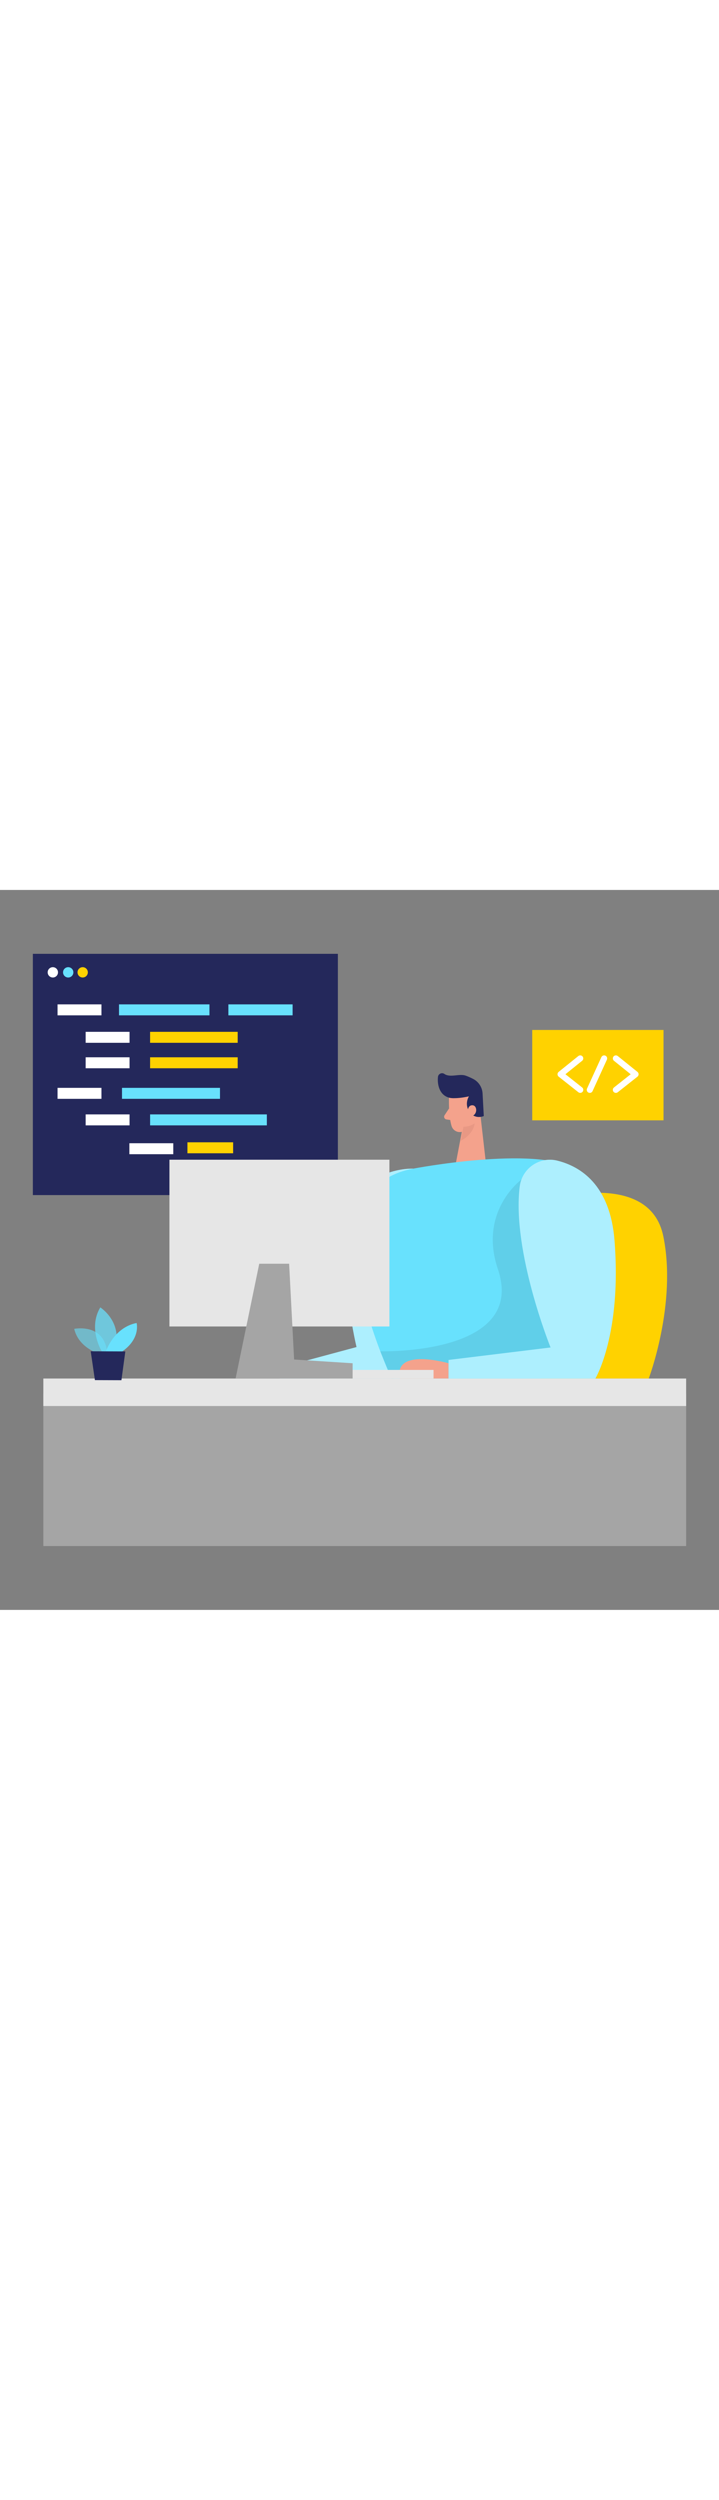 <svg xmlns="http://www.w3.org/2000/svg" id="_0179_coding_3" viewBox="0 0 500 500" data-imageid="coding-4-89" class="illustrations_image" style="width: 144px;"><rect x="0" y="0" width="500" height="500" fill="#808080" stroke="none"/><defs><style>.cls-1_coding-4-89{fill:#fff;}.cls-2_coding-4-89{fill:#f4a28c;}.cls-3_coding-4-89{opacity:.46;}.cls-3_coding-4-89,.cls-4_coding-4-89,.cls-5_coding-4-89,.cls-6_coding-4-89,.cls-7_coding-4-89{fill:none;}.cls-8_coding-4-89{fill:#a5a5a5;}.cls-4_coding-4-89{opacity:.58;}.cls-9_coding-4-89{fill:#ce8172;}.cls-10_coding-4-89{fill:#e6e6e6;}.cls-5_coding-4-89{opacity:.73;}.cls-6_coding-4-89{opacity:.08;}.cls-7_coding-4-89{opacity:.31;}.cls-11_coding-4-89{fill:#24285b;}.cls-12_coding-4-89{fill:#000001;}.cls-13_coding-4-89{fill:#ffd200;}.cls-14_coding-4-89{fill:#68e1fd;}</style></defs><g id="code2_coding-4-89"><rect class="cls-13_coding-4-89" x="370.12" y="97.23" width="91.3" height="62.77"></rect><path class="cls-1_coding-4-89" d="m403.5,140.94c-.46,0-.92-.15-1.31-.46l-13.69-10.82c-.5-.4-.8-1.01-.8-1.65,0-.64.29-1.25.79-1.66l13.69-11.01c.91-.73,2.24-.59,2.97.32.73.91.59,2.24-.32,2.97l-11.62,9.35,11.61,9.18c.92.72,1.07,2.05.35,2.97-.42.53-1.03.8-1.66.8Z"></path><path class="cls-1_coding-4-89" d="m428.28,140.94c-.62,0-1.24-.28-1.66-.8-.72-.92-.57-2.24.35-2.97l11.61-9.18-11.62-9.35c-.91-.73-1.05-2.06-.32-2.97.73-.91,2.06-1.05,2.97-.32l13.69,11.01c.5.4.79,1.01.79,1.66,0,.64-.3,1.25-.8,1.65l-13.69,10.82c-.39.31-.85.46-1.31.46Z"></path><path class="cls-1_coding-4-89" d="m410.15,140.94c-.29,0-.59-.06-.88-.19-1.06-.49-1.53-1.74-1.04-2.8l9.97-21.83c.49-1.06,1.74-1.53,2.8-1.04,1.06.48,1.53,1.74,1.04,2.8l-9.97,21.83c-.36.78-1.12,1.24-1.92,1.24Z"></path></g><g id="code1_coding-4-89"><rect class="cls-11_coding-4-89" x="22.85" y="44.36" width="212.11" height="167.55"></rect><rect class="cls-14_coding-4-89 targetColor" x="84.84" y="137.44" width="68.14" height="7.62" style="fill: rgb(104, 225, 253);"></rect><rect class="cls-13_coding-4-89" x="104.38" y="116.21" width="60.91" height="7.62"></rect><rect class="cls-13_coding-4-89" x="130.34" y="175.25" width="31.78" height="7.62"></rect><rect class="cls-14_coding-4-89 targetColor" x="104.38" y="155.87" width="81.19" height="7.62" style="fill: rgb(104, 225, 253);"></rect><rect class="cls-1_coding-4-89" x="59.56" y="155.87" width="30.53" height="7.62"></rect><rect class="cls-1_coding-4-89" x="89.97" y="175.9" width="30.53" height="7.62"></rect><rect class="cls-1_coding-4-89" x="40.02" y="137.44" width="30.53" height="7.62"></rect><circle class="cls-1_coding-4-89" cx="36.74" cy="57.22" r="3.59"></circle><circle class="cls-14_coding-4-89 targetColor" cx="47.43" cy="57.22" r="3.59" style="fill: rgb(104, 225, 253);"></circle><circle class="cls-13_coding-4-89" cx="57.5" cy="57.22" r="3.59"></circle><rect class="cls-1_coding-4-89" x="40.02" y="79.46" width="30.53" height="7.62"></rect><rect class="cls-1_coding-4-89" x="59.56" y="98.53" width="30.53" height="7.62"></rect><rect class="cls-13_coding-4-89" x="104.38" y="98.53" width="60.91" height="7.62"></rect><rect class="cls-1_coding-4-89" x="59.56" y="116.21" width="30.53" height="7.62"></rect><rect class="cls-14_coding-4-89 targetColor" x="82.76" y="79.46" width="62.9" height="7.62" style="fill: rgb(104, 225, 253);"></rect><rect class="cls-14_coding-4-89 targetColor" x="158.82" y="79.46" width="44.66" height="7.62" style="fill: rgb(104, 225, 253);"></rect></g><g id="person_table_coding-4-89"><path class="cls-13_coding-4-89" d="m381.08,215.28s70.51-21.65,80.17,25.11c9.66,46.75-10.1,98.91-10.1,98.91h-114.73l44.66-124.02Z"></path><path class="cls-14_coding-4-89 targetColor" d="m287.44,193.53s-37.32-1.73-44.68,35.34c-7.36,37.06,5.19,88.58,5.19,88.58l-56.27,15.13,2.83,6.72h80.29l24.68-57.78-12.03-87.99Z" style="fill: rgb(104, 225, 253);"></path><g class="cls-3_coding-4-89"><path class="cls-1_coding-4-89" d="m287.44,193.53s-37.32-1.73-44.68,35.34c-7.36,37.06,5.19,88.58,5.19,88.58l-56.27,15.13,2.83,6.72h80.29l24.68-57.78-12.03-87.99Z"></path></g><path class="cls-2_coding-4-89" d="m312.24,144.25s-.54,11.87,1.77,19.65c.94,3.16,4.31,4.98,7.46,4,3.9-1.22,8.83-4.01,9.89-10.33l3.12-10.51s1.73-6.66-5.16-11.2c-6.89-4.54-17.11,1.14-17.08,8.39Z"></path><polygon class="cls-2_coding-4-89" points="333.65 152.43 338.07 191.11 316.58 192.02 322 163.51 333.65 152.43"></polygon><path class="cls-11_coding-4-89" d="m315.2,144.62c2.08.02,5.88-.15,10.91-1.29,0,0-3.5,5.32.45,10.86,3.94,5.54,9.87,2.82,9.87,2.82l-.82-15.24c-.1-4.45-2.61-8.5-6.57-10.53-1.62-.83-3.41-1.65-5.19-2.28-4.46-1.58-10.77,1.61-14.83-1.19-1.78-1.23-4.23-.09-4.46,2.06-.5,4.67.63,11.93,7.01,14.21,1.17.42,2.4.56,3.64.58Z"></path><path class="cls-2_coding-4-89" d="m325.27,153.89s-.1-4.57,3.35-4.36c3.45.21,3.63,6.82-1.01,7.63l-2.34-3.26Z"></path><path class="cls-2_coding-4-89" d="m312.28,151.74l-3.12,4.71c-.77,1.16-.07,2.73,1.31,2.93l4.57.67-2.77-8.31Z"></path><g class="cls-7_coding-4-89"><path class="cls-9_coding-4-89" d="m322.29,164.44s4.04.19,7.76-2.31c0,0-.31,7.19-9.62,12.08l1.86-9.77Z"></path></g><path class="cls-14_coding-4-89 targetColor" d="m287.44,193.53s83.7-16.04,112.3,0c28.6,16.04-31.39,165.32-31.39,165.32l-88.17-2.79s-77.14-147.18,7.26-162.53Z" style="fill: rgb(104, 225, 253);"></path><g class="cls-6_coding-4-89"><path class="cls-12_coding-4-89" d="m362.61,201.14s-30.03,21.89-16.38,62.18c20.35,60.05-81.77,57.06-81.77,57.06l7.82,18.92,117.67-8.86,10.21-40.54-37.56-88.75Z"></path></g><rect class="cls-8_coding-4-89" x="30.14" y="349.73" width="447.01" height="105.91"></rect><rect class="cls-10_coding-4-89" x="30.14" y="339.3" width="447.01" height="19.1"></rect><path class="cls-2_coding-4-89" d="m311.94,328.7s-38.45-11.14-33.83,10.59h33.83v-10.59Z"></path><rect class="cls-10_coding-4-89" x="117.83" y="187.34" width="152.98" height="115.82"></rect><rect class="cls-10_coding-4-89" x="228.76" y="333.32" width="72.73" height="5.98"></rect><polygon class="cls-8_coding-4-89" points="180.28 259.59 163.83 339.3 245.22 339.3 245.22 328.7 204.53 326.1 201.06 259.59 180.28 259.59"></polygon><path class="cls-14_coding-4-89 targetColor" d="m361.44,205.89c1.56-12.54,13.78-20.96,26.04-17.92,16.31,4.05,36.78,16.87,39.84,55.31,5.19,65.23-13.28,96.02-13.28,96.02h-102.11v-12.9l70.94-8.66s-27.04-66.91-21.44-111.85Z" style="fill: rgb(104, 225, 253);"></path><g class="cls-3_coding-4-89"><path class="cls-1_coding-4-89" d="m361.44,205.89c1.56-12.54,13.78-20.96,26.04-17.92,16.31,4.05,36.78,16.87,39.84,55.31,5.19,65.23-13.28,96.02-13.28,96.02h-102.11v-12.9l70.94-8.66s-27.04-66.91-21.44-111.85Z"></path></g><g class="cls-4_coding-4-89"><path class="cls-14_coding-4-89 targetColor" d="m69.18,322.18s-14.44-3.94-17.58-17.38c0,0,22.37-4.52,23.01,18.57l-5.43-1.19Z" style="fill: rgb(104, 225, 253);"></path></g><g class="cls-5_coding-4-89"><path class="cls-14_coding-4-89 targetColor" d="m70.95,320.75s-10.09-15.95-1.21-30.86c0,0,17.01,10.8,9.45,30.89l-8.24-.03Z" style="fill: rgb(104, 225, 253);"></path></g><path class="cls-14_coding-4-89 targetColor" d="m73.55,320.76s5.33-16.84,21.44-20.03c0,0,3.02,10.94-10.43,20.08l-11.01-.05Z" style="fill: rgb(104, 225, 253);"></path><polygon class="cls-11_coding-4-89" points="63.08 320.38 66.01 340.41 84.44 340.48 87.16 320.48 63.08 320.38"></polygon></g></svg>